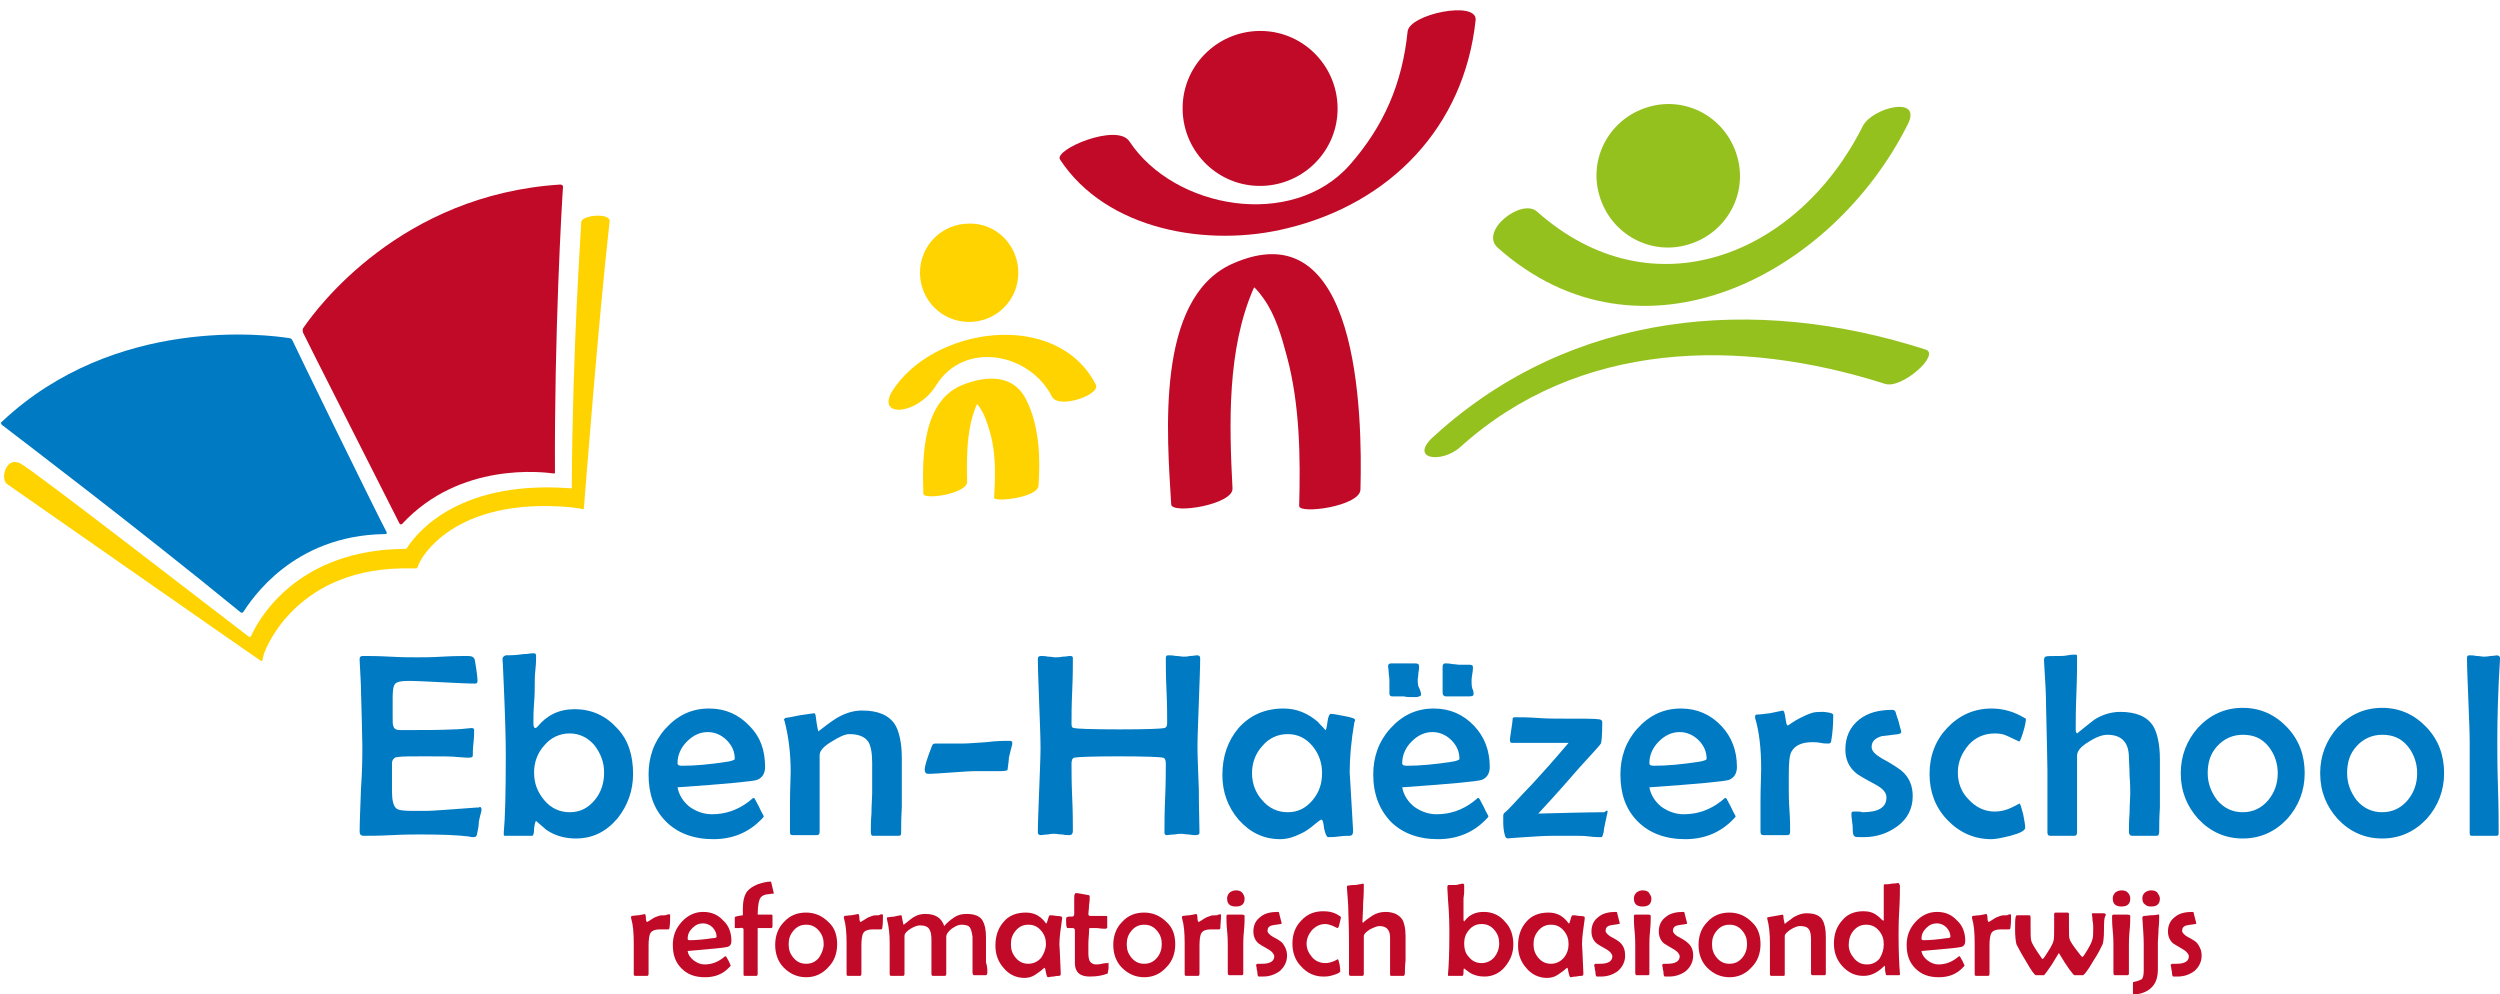 <?xml version="1.0" encoding="utf-8"?>
<!-- Generator: Adobe Illustrator 23.0.2, SVG Export Plug-In . SVG Version: 6.00 Build 0)  -->
<svg version="1.1" id="Layer_1" xmlns="http://www.w3.org/2000/svg" xmlns:xlink="http://www.w3.org/1999/xlink" x="0px" y="0px"
	 viewBox="0 0 371.2 147.6" style="enable-background:new 0 0 371.2 147.6;" xml:space="preserve">
<style type="text/css">
	.st0{clip-path:url(#SVGID_2_);fill:#FFD300;}
	.st1{clip-path:url(#SVGID_2_);fill:#C10A27;}
	.st2{clip-path:url(#SVGID_2_);fill:#007AC2;}
	.st3{clip-path:url(#SVGID_2_);fill:#95C11F;}
</style>
<g>
	<defs>
		<rect id="SVGID_1_" width="371.2" height="147.6"/>
	</defs>
	<clipPath id="SVGID_2_">
		<use xlink:href="#SVGID_1_"  style="overflow:visible;"/>
	</clipPath>
	<path class="st0" d="M86.3,33c0,1-1.3,18.4-1.4,39.4c0,0.2-0.1,0.1-0.2,0.1c-16.1-1.2-22.5,6.1-24.3,8.9c-0.1,0.1-0.2,0.1-0.3,0.1
		c-15.5,0.1-21.4,9.8-22.8,12.9c-0.1,0.2-0.3,0.2-0.4,0.1C28.9,88.4,4.8,69.7,3,68.8c-2.2-1.1-3,2.5-1.9,3.1
		c0,0,37.4,26.1,37.6,26.2c0.2,0.2,0.3-0.2,0.3-0.2s0.1-0.6,0.3-1.1c0.2-0.5,0,0,0,0c0.2-0.5,4.8-12.8,21.7-12.4c0,0,0.6,0,0.8,0
		c0.1,0,0.2-0.2,0.2-0.2l0.3-0.7c0.2-0.4,4.8-9.7,22.3-8.2c0.8,0.1,1.6,0.2,1.9,0.3c0.1,0,0.2,0,0.2-0.2c0.2-2.4,2.1-27.2,3.8-42.4
		C90.9,31.5,86.3,31.9,86.3,33"/>
	<path class="st1" d="M83.6,27.7c-0.2,2.7-1.3,22-1.2,42.5c0,0.1-0.1,0.1-0.2,0.1c-1.5-0.2-13.9-1.8-22.5,7.5
		c-0.1,0.1-0.3,0.1-0.4-0.1c-1.5-3-14.2-28-14.3-28.3c-0.1-0.3-0.1-0.6,0.1-0.8c2-2.9,14.4-19.7,38.1-21.2
		C83.3,27.4,83.6,27.5,83.6,27.7"/>
	<path class="st2" d="M0.3,63.1c2.6,2,20,15.2,35.4,27.8c0.1,0.1,0.3,0.1,0.4,0c1.2-1.8,7.3-11.4,21-11.6c0.2,0,0.4,0,0.3-0.3
		c-1.6-3-13.9-28.2-14-28.5c-0.1-0.2-0.3-0.3-0.5-0.3c-3.1-0.5-25.8-3.4-42.6,12.4C0.1,62.7,0.1,62.9,0.3,63.1"/>
	<path class="st2" d="M71.5,120.2c0,0.2-0.1,0.5-0.2,0.9c-0.1,0.5-0.2,0.8-0.2,0.9c0,0.5-0.1,1.1-0.3,2c-0.1,0.2-0.2,0.3-0.5,0.3
		c-0.1,0-0.4,0-0.7-0.1c-1.6-0.2-4-0.3-7.2-0.3c-0.9,0-2.3,0-4.2,0.1c-1.9,0.1-3.3,0.1-4.2,0.1c-0.4,0-0.6-0.2-0.6-0.6
		c0-1.4,0.1-3.6,0.2-6.4c0.2-2.8,0.2-5,0.2-6.4c0-1.4-0.1-4.1-0.2-8.1c0-1-0.1-2.5-0.2-4.5l0-0.3c0-0.3,0.2-0.4,0.5-0.4
		c0.9,0,2.2,0,4,0.1c1.8,0.1,3.1,0.1,4,0.1c0.8,0,2.1,0,3.8-0.1c1.7-0.1,3-0.1,3.8-0.1c0.6,0,0.9,0.2,1,0.6c0.3,1.7,0.4,2.7,0.4,3.1
		c0,0.3-0.1,0.4-0.4,0.4c-1.1,0-2.7-0.1-4.9-0.2c-2.2-0.1-3.8-0.2-4.9-0.2c-1,0-1.7,0.1-2,0.4c-0.3,0.3-0.4,1-0.4,2.1v2.8
		c0,0.8,0,1.2,0.1,1.4c0.1,0.4,0.4,0.6,1,0.6c0.2,0,0.4,0,0.6,0h0.6c2.5,0,4.7,0,6.7-0.1c0.8,0,1.7-0.1,2.7-0.2
		c0.3,0,0.4,0.1,0.4,0.3c0,0.4,0,1-0.1,1.9c-0.1,0.8-0.1,1.5-0.1,1.9c0,0.2-0.2,0.3-0.6,0.3c-0.2,0-0.7,0-1.7-0.1
		c-0.7-0.1-2.3-0.1-4.8-0.1c-2.1,0-3.4,0-4,0.1c-0.5,0-0.8,0.3-0.9,0.8c0-0.1,0,0.4,0,1.5v2.8c0,1.3,0.2,2.1,0.6,2.5
		c0.3,0.3,1.1,0.4,2.4,0.4l2.1,0c0.9,0,3.4-0.2,7.5-0.5l0.3,0C71.3,119.7,71.5,119.9,71.5,120.2"/>
	<path class="st2" d="M94,114.9c0,2.5-0.8,4.7-2.3,6.6c-1.7,2-3.7,3-6.2,3c-1.6,0-3.1-0.4-4.4-1.3c-0.5-0.4-1-0.9-1.5-1.3
		c-0.1,0-0.2,0.4-0.3,1.1c0,0.7-0.1,1.1-0.3,1.1h-4c-0.2,0-0.2-0.1-0.2-0.2c0,0,0-0.1,0-0.3c0.2-2,0.3-5.9,0.3-11.6
		c0-2.3-0.1-5.8-0.3-10.3c-0.1-2.9-0.2-4.2-0.2-3.8c0-0.3,0.2-0.5,0.5-0.6c0.5,0,1.1,0,2-0.1c0.2,0,0.5-0.1,1.1-0.1
		c0.5-0.1,0.8-0.1,1.1-0.1c0.2,0,0.3,0.1,0.3,0.4c0,0.4,0,1.1-0.1,2c-0.1,0.9-0.1,1.6-0.1,2c0,0.7,0,1.7-0.1,3
		c-0.1,1.3-0.1,2.3-0.1,3c0,0.5,0.1,0.7,0.3,0.7c0.1,0,0.2-0.1,0.3-0.2c1.4-1.7,3.2-2.6,5.5-2.6c2.6,0,4.7,1,6.4,2.9
		C93.3,109.9,94,112.2,94,114.9 M89.7,114.7c0-1.5-0.5-2.8-1.4-4c-1-1.2-2.3-1.8-3.7-1.8c-1.5,0-2.8,0.6-3.8,1.8
		c-1,1.1-1.5,2.5-1.5,4c0,1.6,0.5,2.9,1.5,4.1c1,1.2,2.3,1.8,3.8,1.8c1.5,0,2.7-0.6,3.7-1.8C89.3,117.6,89.7,116.2,89.7,114.7"/>
	<path class="st2" d="M113.6,113.9c0,0.9-0.4,1.6-1.2,1.9c-0.5,0.2-4.5,0.6-11.8,1.1c0.2,1.1,0.8,2.1,1.8,2.9c1,0.7,2.1,1.1,3.3,1.1
		c2,0,3.8-0.6,5.5-1.9c0.2-0.2,0.4-0.3,0.6-0.5c0.1,0,0.2,0,0.2,0c0,0,0.3,0.5,0.7,1.3c0.4,0.9,0.7,1.3,0.7,1.4
		c0,0.1-0.1,0.2-0.3,0.4c-1.9,2-4.3,3-7.2,3c-2.9,0-5.3-0.9-7-2.6c-1.8-1.8-2.6-4.1-2.6-7c0-2.6,0.8-4.9,2.5-6.8c1.8-2,3.9-3,6.5-3
		c2.4,0,4.4,0.9,6,2.6C112.9,109.4,113.6,111.4,113.6,113.9 M109.1,112.7c0-1.1-0.4-2-1.2-2.8c-0.8-0.8-1.8-1.2-2.8-1.2
		c-1.2,0-2.2,0.5-3.1,1.4c-0.9,0.9-1.4,2-1.4,3.2c0,0.3,0.2,0.4,0.7,0.4c1.9,0,4.1-0.2,6.7-0.6C108.7,113,109.1,112.8,109.1,112.7"
		/>
	<path class="st2" d="M133.8,123.7c0,0.3-0.1,0.4-0.4,0.4c-0.4,0-1,0-1.9,0c-0.8,0-1.5,0-1.9,0c-0.2,0-0.3-0.2-0.3-0.6
		c0-0.6,0-1.6,0.1-2.8c0-1.3,0.1-2.2,0.1-2.9c0-0.5,0-1.3,0-2.3c0-1,0-1.8,0-2.3c0-1.4-0.2-2.5-0.6-3.1c-0.5-0.7-1.4-1.1-2.8-1.1
		c-0.6,0-1.5,0.4-2.6,1.1c-1.2,0.7-1.8,1.4-1.8,2v11.4c0,0.3-0.1,0.5-0.4,0.5c-0.4,0-1,0-1.8,0c-0.8,0-1.4,0-1.8,0
		c-0.3,0-0.4-0.1-0.4-0.4c0-1,0-2.5,0-4.5c0-2,0.1-3.5,0.1-4.5c0-2.7-0.3-5.2-0.9-7.5c0-0.1-0.1-0.2-0.1-0.2c0-0.1,0.1-0.2,0.2-0.3
		c0.1,0,0.8-0.1,2.2-0.4c1.4-0.2,2.1-0.3,2.1-0.3c0.1,0,0.1,0.1,0.2,0.3c0.1,0.8,0.2,1.6,0.4,2.4c0.7-0.5,1.5-1.2,2.6-1.9
		c1.3-0.8,2.6-1.2,3.9-1.2c2.4,0,4,0.7,4.9,2.1c0.6,1,1,2.7,1,4.9c0,0.4,0,1,0,1.8c0,0.8,0,1.4,0,1.8c0,0.8,0,2.1,0,3.8
		C133.8,121.6,133.8,122.8,133.8,123.7"/>
	<path class="st2" d="M150.3,110.3l0,0.2c-0.1,0.4-0.3,1.1-0.5,2c0,0.4-0.1,1-0.2,1.8c0,0.1-0.4,0.2-1.1,0.2c-0.5,0-1.2,0-2.1,0
		c-1.1,0-1.7,0-1.6,0c-0.8,0-2,0.1-3.5,0.2c-1.5,0.1-2.7,0.2-3.5,0.2c-0.3,0-0.5-0.2-0.5-0.6c0-0.6,0.4-1.8,1.1-3.6
		c0.1-0.2,0.2-0.3,0.5-0.3c0.4,0,1.1,0,2,0c0.9,0,1.5,0,2,0c0.8,0,1.9-0.1,3.5-0.2c1.6-0.2,2.7-0.2,3.5-0.2
		C150.2,110,150.3,110.1,150.3,110.3"/>
	<path class="st2" d="M178.1,123.6c0,0.3-0.2,0.4-0.6,0.4c-0.2,0-0.5,0-1-0.1c-0.5,0-0.8-0.1-1-0.1c-0.2,0-0.6,0-1.1,0.1
		c-0.5,0-0.9,0.1-1.1,0.1c-0.3,0-0.4-0.1-0.4-0.4c0-1.1,0-2.9,0.1-5.1c0.1-2.3,0.1-4,0.1-5.1c0-0.5-0.1-0.8-0.4-0.9
		c-0.4-0.1-2.6-0.2-6.6-0.2c-4,0-6.2,0.1-6.6,0.2c-0.3,0.1-0.4,0.4-0.4,0.9c0,1.1,0,2.8,0.1,5c0.1,2.2,0.1,3.9,0.1,5
		c0,0.4-0.2,0.6-0.5,0.6c-0.2,0-0.6,0-1.1-0.1c-0.5,0-0.8-0.1-1.1-0.1c-0.2,0-0.6,0-1,0.1c-0.5,0-0.8,0.1-1,0.1
		c-0.3,0-0.5-0.1-0.5-0.4c0-1.4,0.1-3.5,0.2-6.3c0.1-2.8,0.2-4.9,0.2-6.3c0-1.5-0.1-3.7-0.2-6.6s-0.2-5.2-0.2-6.6
		c0-0.3,0.2-0.4,0.5-0.4c0.2,0,0.6,0,1,0.1c0.5,0,0.8,0.1,1.1,0.1c0.2,0,0.6,0,1.1-0.1c0.5,0,0.8-0.1,1.1-0.1c0.3,0,0.4,0.1,0.4,0.3
		c0,1.1,0,2.7-0.1,4.9c-0.1,2.2-0.1,3.8-0.1,4.9c0,0.4,0.1,0.6,0.4,0.6c0.3,0.1,2.5,0.2,6.7,0.2c4.1,0,6.3-0.1,6.7-0.2
		c0.3-0.1,0.4-0.3,0.4-0.8c0-1.1,0-2.7-0.1-4.8c-0.1-2.1-0.1-3.7-0.1-4.8c0-0.3,0.1-0.4,0.4-0.4c0.2,0,0.6,0,1.1,0.1
		c0.5,0,0.8,0.1,1.1,0.1c0.2,0,0.6,0,1-0.1c0.5,0,0.8-0.1,1-0.1c0.3,0,0.5,0.1,0.5,0.4c0,1.5-0.1,3.7-0.2,6.6
		c-0.1,2.9-0.2,5.2-0.2,6.6c0,1.4,0.1,3.5,0.2,6.3C178,120.1,178.1,122.2,178.1,123.6"/>
	<path class="st2" d="M201.2,106.9c0,0.1,0,0.2-0.1,0.3c-0.5,2.9-0.7,5.4-0.7,7.5c0,0.1,0.2,3,0.5,8.5l0,0.3c0,0.4-0.2,0.6-0.5,0.6
		c-0.3,0-0.9,0-1.6,0.1c-0.7,0.1-1.2,0.1-1.6,0.1c-0.2,0-0.4-0.4-0.6-1.3c-0.1-0.9-0.2-1.3-0.4-1.3c-0.1,0-0.4,0.2-1,0.7
		c-0.7,0.6-1.4,1.1-2.1,1.4c-1,0.5-2,0.8-3,0.8c-2.5,0-4.5-1-6.2-2.9c-1.6-1.9-2.4-4.1-2.4-6.6c0-2.8,0.8-5.1,2.4-7
		c1.7-1.9,3.9-2.9,6.7-2.9c1.9,0,3.6,0.7,5.1,2c0.2,0.3,0.6,0.6,1,1.1c0,0,0.1,0.1,0.1,0.1c0.1,0,0.2-0.4,0.3-1.2
		c0.1-0.8,0.3-1.2,0.5-1.2c0.3,0,1,0.1,1.9,0.3C200.7,106.5,201.2,106.7,201.2,106.9 M196.3,114.8c0-1.6-0.5-2.9-1.4-4
		c-1-1.2-2.2-1.8-3.7-1.8c-1.5,0-2.8,0.6-3.8,1.8c-1,1.1-1.5,2.5-1.5,4c0,1.5,0.5,2.9,1.5,4c1,1.2,2.3,1.8,3.8,1.8
		c1.5,0,2.7-0.6,3.7-1.8C195.9,117.6,196.3,116.3,196.3,114.8"/>
	<path class="st2" d="M221.2,113.9c0,0.9-0.4,1.6-1.2,1.9c-0.5,0.2-4.5,0.6-11.8,1.1c0.2,1.1,0.8,2.1,1.8,2.9c1,0.7,2.1,1.1,3.3,1.1
		c2,0,3.8-0.6,5.5-1.9c0.2-0.2,0.4-0.3,0.6-0.5c0.1,0,0.2,0,0.2,0c0,0,0.3,0.5,0.7,1.3c0.4,0.9,0.7,1.3,0.7,1.4
		c0,0.1-0.1,0.2-0.3,0.4c-1.9,2-4.3,3-7.2,3c-2.9,0-5.3-0.9-7-2.6c-1.7-1.8-2.6-4.1-2.6-7c0-2.6,0.8-4.9,2.5-6.8c1.8-2,3.9-3,6.5-3
		c2.4,0,4.4,0.9,6,2.6C220.4,109.4,221.2,111.4,221.2,113.9 M211,103.2c0,0.1-0.2,0.2-0.6,0.3c-0.3,0-0.6,0-1.1,0
		c-0.6,0-0.8-0.1-0.8-0.1c-0.2,0-0.5,0-0.9,0c-0.4,0-0.7,0-0.9,0c-0.2,0-0.4-0.1-0.4-0.4c0-0.2,0-0.5,0-0.9c0-0.4,0-0.7,0-0.9
		c0-0.3,0-0.6-0.1-1.2c0-0.5-0.1-0.9-0.1-1.1c0-0.3,0.2-0.4,0.5-0.4c0.4,0,1,0,1.7,0c0.8,0,1.4,0,1.8,0c0.4,0,0.6,0.1,0.6,0.4
		c0,0.2,0,0.6-0.1,1c0,0.5-0.1,0.8-0.1,1s0,0.6,0.1,1C211,102.7,211,103,211,103.2 M216.7,112.7c0-1.1-0.4-2-1.2-2.8
		c-0.8-0.8-1.8-1.2-2.8-1.2c-1.2,0-2.2,0.5-3.1,1.4c-0.9,0.9-1.4,2-1.4,3.2c0,0.3,0.2,0.4,0.7,0.4c1.9,0,4.1-0.2,6.7-0.6
		C216.3,113,216.7,112.8,216.7,112.7 M218.8,103.1c0,0.2-0.2,0.3-0.7,0.3c-0.4,0-0.9,0-1.7,0c-0.7,0-1.3,0-1.7,0
		c-0.3,0-0.5-0.2-0.5-0.5l0-3.9c0-0.3,0.1-0.5,0.4-0.5c0.2,0,0.6,0,1,0.1c0.4,0,0.8,0.1,1,0.1c0.2,0,0.5,0,0.8,0c0.4,0,0.6,0,0.8,0
		c0.3,0,0.5,0.1,0.5,0.3c0,0.2,0,0.6-0.1,1.1c-0.1,0.5-0.1,0.8-0.1,1.1c0,0.2,0,0.6,0.1,1C218.8,102.6,218.8,102.9,218.8,103.1"/>
	<path class="st2" d="M238.7,120.5c0,0.1-0.1,0.5-0.3,1.4c-0.2,0.9-0.3,1.5-0.3,1.7c-0.1,0.4-0.2,0.7-0.3,0.7c-0.4,0-1,0-1.8-0.1
		c-0.8-0.1-1.4-0.1-1.8-0.1c-0.9,0-2.1,0-3.7,0c-1.2,0-2.6,0.1-4.1,0.2c-1.9,0.1-2.7,0.2-2.4,0.2c-0.3,0-0.4-0.1-0.5-0.3
		c-0.2-0.6-0.3-1.3-0.3-2.1c0-0.1,0-0.3,0-0.5c0-0.2,0-0.4,0-0.5c0-0.2,0.1-0.4,0.4-0.6c0.3-0.2,1.6-1.7,4.1-4.3
		c1.2-1.3,3-3.3,5.2-5.9h-8.4c-0.2,0-0.3-0.1-0.3-0.4c0-0.4,0.1-0.9,0.2-1.6s0.2-1.3,0.2-1.6c0-0.2,0.2-0.2,0.5-0.2
		c0.7,0,1.8,0,3.2,0.1c1.4,0.1,2.5,0.1,3.2,0.1c3.5,0,5.4,0,5.9,0.1c0.3,0,0.5,0.2,0.5,0.4c0,1.9-0.1,3-0.2,3.2
		c-0.1,0.2-1.2,1.4-3.3,3.7c-1.3,1.5-3.3,3.8-6,6.7c4.2-0.1,7.5-0.2,9.8-0.2C238.6,120.3,238.7,120.3,238.7,120.5"/>
	<path class="st2" d="M257.9,113.9c0,0.9-0.4,1.6-1.2,1.9c-0.5,0.2-4.5,0.6-11.8,1.1c0.2,1.1,0.8,2.1,1.8,2.9c1,0.7,2.1,1.1,3.3,1.1
		c2,0,3.8-0.6,5.5-1.9c0.2-0.2,0.4-0.3,0.6-0.5c0.1,0,0.2,0,0.2,0c0,0,0.3,0.5,0.7,1.3c0.4,0.9,0.7,1.3,0.7,1.4
		c0,0.1-0.1,0.2-0.3,0.4c-1.9,2-4.3,3-7.2,3c-2.9,0-5.3-0.9-7-2.6c-1.8-1.8-2.6-4.1-2.6-7c0-2.6,0.8-4.9,2.5-6.8c1.8-2,3.9-3,6.5-3
		c2.4,0,4.4,0.9,6,2.6C257.1,109.4,257.9,111.4,257.9,113.9 M253.4,112.7c0-1.1-0.4-2-1.2-2.8c-0.8-0.8-1.8-1.2-2.8-1.2
		c-1.2,0-2.2,0.5-3.1,1.4c-0.9,0.9-1.4,2-1.4,3.2c0,0.3,0.2,0.4,0.7,0.4c1.9,0,4.1-0.2,6.7-0.6C253,113,253.4,112.8,253.4,112.7"/>
	<path class="st2" d="M272.2,106.2c0,1.4-0.1,2.7-0.3,3.8c0,0.3-0.2,0.4-0.4,0.4c-0.3,0-0.7,0-1.2-0.1c-0.5-0.1-0.9-0.1-1.2-0.1
		c-1.6,0-2.6,0.5-3.1,1.4c-0.3,0.5-0.4,1.7-0.4,3.4v2.1c0,0.7,0,1.8,0.1,3.2c0.1,1.4,0.1,2.5,0.1,3.2c0,0.3-0.1,0.5-0.4,0.5
		c-0.4,0-1,0-1.8,0c-0.8,0-1.4,0-1.8,0c-0.3,0-0.4-0.2-0.4-0.5c0-1,0-2.6,0-4.6c0-2.1,0.1-3.6,0.1-4.7c0-3.1-0.3-5.6-0.9-7.6
		c0-0.1,0-0.2,0-0.2c0-0.2,0.1-0.3,0.2-0.3c0.5,0,1.1-0.1,2-0.2c1.4-0.3,2-0.4,1.9-0.4c0.2,0,0.3,0.4,0.4,1.1
		c0.1,0.7,0.2,1.1,0.3,1.1c0,0,0.1,0,0.1,0c0.5-0.3,1-0.7,1.6-1c0.6-0.3,1.2-0.6,1.8-0.8c0.5-0.2,1.1-0.2,1.9-0.2
		C271.7,105.8,272.2,105.9,272.2,106.2"/>
	<path class="st2" d="M284,118.2c0,1.9-0.8,3.4-2.3,4.5c-1.4,1-3,1.6-5,1.6c-0.8,0-1.2,0-1.3-0.1c-0.2-0.1-0.3-0.4-0.3-0.9
		c0-0.3,0-0.7-0.1-1.3c-0.1-0.6-0.1-1-0.1-1.2c0-0.2,0.1-0.3,0.3-0.3c0.2,0,0.4,0,0.7,0c0.4,0,0.6,0.1,0.6,0.1
		c2.4,0,3.6-0.7,3.6-2.2c0-0.7-0.5-1.3-1.6-1.9c-1.7-0.9-2.7-1.5-2.9-1.7c-1.1-0.9-1.6-2.1-1.6-3.5c0-1.9,0.7-3.4,2.1-4.5
		c1.3-1,2.9-1.4,4.9-1.4c0.2,0,0.3,0.1,0.4,0.2c0.1,0.2,0.2,0.7,0.5,1.5c0.2,0.9,0.4,1.4,0.4,1.6c0,0.1-0.1,0.2-0.4,0.3
		c-0.8,0.1-1.6,0.2-2.5,0.3c-1,0.3-1.5,0.8-1.5,1.6c0,0.6,0.5,1.1,1.5,1.7c1.5,0.8,2.5,1.5,2.9,1.8C283.5,115.4,284,116.7,284,118.2
		"/>
	<path class="st2" d="M300.8,106.8c0,0.3-0.1,0.9-0.4,1.9c-0.3,1-0.5,1.4-0.6,1.4c-0.6-0.3-1.1-0.5-1.7-0.8
		c-0.6-0.3-1.2-0.4-1.9-0.4c-1.6,0-2.9,0.6-3.9,1.7c-1,1.2-1.6,2.5-1.6,4.1c0,1.5,0.5,2.9,1.6,4c1.1,1.2,2.4,1.8,3.9,1.8
		c0.8,0,1.7-0.2,2.5-0.6c0.8-0.4,1.2-0.6,1.1-0.6c0.2,0,0.3,0.5,0.6,1.6c0.2,1,0.3,1.6,0.3,2c0,0.4-0.7,0.8-2.2,1.2
		c-1.2,0.3-2.2,0.5-2.8,0.5c-2.6,0-4.8-1-6.6-2.9c-1.8-1.9-2.6-4.2-2.6-6.8c0-2.7,0.9-5,2.6-6.8c1.8-1.9,4-2.9,6.6-2.9
		c1.8,0,3.4,0.5,4.9,1.4C300.7,106.6,300.8,106.7,300.8,106.8"/>
	<path class="st2" d="M320.6,123.4c0,0.5-0.1,0.7-0.4,0.7c-0.4,0-1,0-1.8,0c-0.8,0-1.4,0-1.8,0c-0.3,0-0.5-0.2-0.5-0.6
		c0-0.6,0-1.5,0.1-2.8c0-1.2,0.1-2.2,0.1-2.8c0-0.6,0-1.5-0.1-2.7c0-1.2-0.1-2.1-0.1-2.7c0-2.3-1.1-3.4-3.2-3.4
		c-0.7,0-1.6,0.3-2.7,1c-1.2,0.7-1.8,1.4-1.8,2.1v11.3c0,0.4-0.1,0.6-0.4,0.6c-0.4,0-1,0-1.8,0c-0.8,0-1.4,0-1.8,0
		c-0.3,0-0.4-0.2-0.4-0.5v-9.2c0-1.5-0.1-4.7-0.2-9.5c0-1.5-0.1-3.7-0.3-6.7c0-0.2,0-0.3,0-0.3c0-0.2,0.1-0.3,0.2-0.4
		c0.2-0.1,0.9-0.1,2.1-0.1c0.3,0,0.7,0,1.2-0.1c0.5-0.1,0.9-0.1,1.2-0.1c0.2,0,0.2,0.1,0.2,0.4c0,1.2,0,3-0.1,5.4
		c-0.1,2.4-0.1,4.2-0.1,5.4c0,0.3,0.1,0.4,0.2,0.5c0.6-0.5,1.5-1.2,2.5-2c1.2-0.8,2.6-1.2,3.9-1.2c2.4,0,4,0.7,4.9,2.1
		c0.6,1,1,2.7,1,4.9c0,0.4,0,1,0,1.8c0,0.8,0,1.4,0,1.8c0,0.8,0,2,0,3.6C320.6,121.4,320.6,122.6,320.6,123.4"/>
	<path class="st2" d="M342.2,114.8c0,2.6-0.9,4.9-2.6,6.8c-1.8,1.9-4,2.9-6.6,2.9c-2.6,0-4.8-1-6.6-2.9c-1.7-1.9-2.6-4.1-2.6-6.8
		c0-2.6,0.9-4.9,2.6-6.8c1.8-1.9,4-2.9,6.6-2.9c2.6,0,4.8,1,6.6,2.9C341.4,109.9,342.2,112.2,342.2,114.8 M338.2,114.8
		c0-1.5-0.5-2.9-1.4-4c-1-1.2-2.2-1.7-3.8-1.7c-1.5,0-2.8,0.6-3.8,1.7c-1,1.1-1.4,2.4-1.4,4c0,1.5,0.5,2.8,1.4,4
		c1,1.2,2.3,1.8,3.8,1.8c1.5,0,2.8-0.6,3.8-1.8C337.7,117.7,338.2,116.4,338.2,114.8"/>
	<path class="st2" d="M362.9,114.8c0,2.6-0.9,4.9-2.6,6.8c-1.8,1.9-4,2.9-6.6,2.9c-2.6,0-4.8-1-6.6-2.9c-1.7-1.9-2.6-4.1-2.6-6.8
		c0-2.6,0.9-4.9,2.6-6.8c1.8-1.9,4-2.9,6.6-2.9c2.6,0,4.8,1,6.6,2.9C362.1,109.9,362.9,112.2,362.9,114.8 M358.9,114.8
		c0-1.5-0.5-2.9-1.4-4c-1-1.2-2.2-1.7-3.8-1.7c-1.5,0-2.8,0.6-3.8,1.7c-1,1.1-1.4,2.4-1.4,4c0,1.5,0.5,2.8,1.4,4
		c1,1.2,2.3,1.8,3.8,1.8c1.5,0,2.8-0.6,3.8-1.8C358.4,117.7,358.9,116.4,358.9,114.8"/>
	<path class="st2" d="M371.2,97.7l0,0.2c-0.3,4.7-0.4,8.8-0.4,12.2c0,1.5,0,3.8,0.1,6.8c0.1,3,0.1,5.3,0.1,6.8
		c0,0.3-0.1,0.4-0.3,0.4H367c-0.2,0-0.3-0.1-0.3-0.4c0-1.5,0-3.8,0-6.8c0-3,0-5.3,0-6.8c0-1.4-0.1-3.4-0.2-6.2
		c-0.1-2.7-0.2-4.8-0.2-6.2c0-0.3,0.1-0.4,0.4-0.4c0.2,0,0.6,0,1,0.1c0.5,0,0.8,0.1,1,0.1c0.2,0,0.6,0,1.1-0.1c0.5,0,0.8-0.1,1-0.1
		C371.1,97.4,371.2,97.5,371.2,97.7"/>
	<path class="st1" d="M99.5,135.9c0,0.7,0,1.3-0.1,1.9c0,0.1-0.1,0.2-0.2,0.2c-0.1,0-0.3,0-0.6,0c-0.3,0-0.5,0-0.6,0
		c-0.8,0-1.3,0.2-1.5,0.7c-0.1,0.3-0.2,0.8-0.2,1.7v1c0,0.4,0,0.9,0,1.6c0,0.7,0,1.3,0,1.6c0,0.2-0.1,0.3-0.2,0.3
		c-0.2,0-0.5,0-0.9,0c-0.4,0-0.7,0-0.9,0c-0.1,0-0.2-0.1-0.2-0.2c0-0.5,0-1.3,0-2.3c0-1,0-1.8,0-2.3c0-1.6-0.1-2.8-0.4-3.8
		c0-0.1,0-0.1,0-0.1c0-0.1,0-0.1,0.1-0.2c0.2,0,0.6-0.1,1-0.1c0.7-0.1,1-0.2,0.9-0.2c0.1,0,0.2,0.2,0.2,0.6c0,0.4,0.1,0.6,0.2,0.6
		c0,0,0,0,0,0c0.3-0.2,0.5-0.3,0.8-0.5c0.3-0.2,0.6-0.3,0.9-0.4c0.2-0.1,0.6-0.1,1-0.1C99.3,135.7,99.5,135.7,99.5,135.9"/>
	<path class="st1" d="M108.6,139.7c0,0.5-0.2,0.8-0.6,0.9c-0.3,0.1-2.2,0.3-5.9,0.6c0.1,0.6,0.4,1,0.9,1.4c0.5,0.4,1.1,0.6,1.6,0.6
		c1,0,1.9-0.3,2.8-1c0.1-0.1,0.2-0.2,0.3-0.2c0.1,0,0.1,0,0.1,0c0,0,0.1,0.2,0.4,0.7c0.2,0.4,0.3,0.7,0.3,0.7c0,0-0.1,0.1-0.2,0.2
		c-0.9,1-2.1,1.5-3.6,1.5c-1.5,0-2.6-0.4-3.5-1.3c-0.9-0.9-1.3-2-1.3-3.5c0-1.3,0.4-2.4,1.3-3.4c0.9-1,2-1.5,3.2-1.5
		c1.2,0,2.2,0.4,3,1.3C108.2,137.4,108.6,138.5,108.6,139.7 M106.4,139.1c0-0.5-0.2-1-0.6-1.4c-0.4-0.4-0.9-0.6-1.4-0.6
		c-0.6,0-1.1,0.2-1.6,0.7c-0.5,0.5-0.7,1-0.7,1.6c0,0.1,0.1,0.2,0.3,0.2c0.9,0,2.1-0.1,3.4-0.3C106.2,139.3,106.4,139.2,106.4,139.1
		"/>
	<path class="st1" d="M114.9,132.6c0,0.1-0.1,0.1-0.2,0.1c-0.3,0-0.6,0.1-0.9,0.1c-0.4,0.1-0.6,0.2-0.8,0.4
		c-0.3,0.3-0.5,1.2-0.5,2.6c0.2,0,0.5,0,1,0c0.4,0,0.8,0,1,0c0.2,0,0.2,0.1,0.2,0.2c0,0.2,0,0.4,0,0.8c0,0.4,0,0.6,0,0.8
		c0,0.1-0.1,0.2-0.2,0.2c-0.2,0-0.6,0-1,0c-0.4,0-0.8,0-1,0v2.8c0,0.4,0,1.1,0,2c0,0.9,0,1.6,0,2c0,0.2-0.1,0.3-0.2,0.3h-1.7
		c-0.2,0-0.2-0.1-0.2-0.3V138c0-0.2-0.2-0.3-0.6-0.2c-0.4,0-0.6,0-0.7,0c0,0,0-0.1,0-0.4c0-0.1,0-0.3,0-0.6c0-0.3,0-0.5,0-0.6
		c0-0.1,0.4-0.2,1.2-0.3c0-0.4,0-0.7,0-1c0-1.1,0.2-1.9,0.6-2.5c0.4-0.5,0.9-0.8,1.6-1.1c0.6-0.2,1.3-0.4,1.9-0.4
		c0.1,0,0.1,0,0.1,0.1c0,0,0.1,0.3,0.2,0.8C114.8,132.3,114.9,132.6,114.9,132.6"/>
	<path class="st1" d="M124.3,140.2c0,1.3-0.4,2.5-1.3,3.4c-0.9,1-2,1.5-3.3,1.5c-1.3,0-2.4-0.5-3.3-1.4c-0.9-0.9-1.3-2.1-1.3-3.4
		c0-1.3,0.4-2.5,1.3-3.4c0.9-1,2-1.4,3.3-1.4c1.3,0,2.4,0.5,3.3,1.4C123.9,137.7,124.3,138.8,124.3,140.2 M122.3,140.2
		c0-0.8-0.2-1.4-0.7-2c-0.5-0.6-1.1-0.9-1.9-0.9c-0.8,0-1.4,0.3-1.9,0.9c-0.5,0.6-0.7,1.2-0.7,2c0,0.8,0.2,1.4,0.7,2
		c0.5,0.6,1.1,0.9,1.9,0.9c0.8,0,1.4-0.3,1.9-0.9C122,141.6,122.3,140.9,122.3,140.2"/>
	<path class="st1" d="M131.1,135.9c0,0.7,0,1.3-0.1,1.9c0,0.1-0.1,0.2-0.2,0.2c-0.1,0-0.3,0-0.6,0c-0.3,0-0.5,0-0.6,0
		c-0.8,0-1.3,0.2-1.5,0.7c-0.1,0.3-0.2,0.8-0.2,1.7v1c0,0.4,0,0.9,0,1.6c0,0.7,0,1.3,0,1.6c0,0.2-0.1,0.3-0.2,0.3
		c-0.2,0-0.5,0-0.9,0c-0.4,0-0.7,0-0.9,0c-0.1,0-0.2-0.1-0.2-0.2c0-0.5,0-1.3,0-2.3c0-1,0-1.8,0-2.3c0-1.6-0.1-2.8-0.4-3.8
		c0-0.1,0-0.1,0-0.1c0-0.1,0-0.1,0.1-0.2c0.2,0,0.6-0.1,1-0.1c0.7-0.1,1-0.2,1-0.2c0.1,0,0.2,0.2,0.2,0.6c0,0.4,0.1,0.6,0.2,0.6
		c0,0,0,0,0,0c0.3-0.2,0.5-0.3,0.8-0.5c0.3-0.2,0.6-0.3,0.9-0.4c0.2-0.1,0.6-0.1,1-0.1C130.8,135.7,131.1,135.7,131.1,135.9"/>
	<path class="st1" d="M146.6,144.4c0,0.2-0.1,0.4-0.2,0.4c-0.1,0-0.2,0-0.4,0c-0.2,0-0.3,0-0.4,0c-0.1,0-0.3,0-0.5,0
		c-0.2,0-0.4,0-0.5,0c-0.1,0-0.2-0.2-0.2-0.4c0-0.3,0-0.7,0-1.3c0-0.6,0-1,0-1.3c0-1.6,0-2.5,0-2.7c-0.1-0.7-0.2-1.1-0.4-1.4
		c-0.2-0.3-0.7-0.4-1.3-0.4c-0.4,0-0.8,0.2-1.4,0.6c-0.5,0.4-0.8,0.8-0.8,1.2c0,0.5,0,1.4,0,2.7c0,0.3,0,0.8,0,1.4
		c0,0.6,0,1.1,0,1.4c0,0.2-0.1,0.3-0.2,0.3c-0.1,0-0.3,0-0.5,0c-0.2,0-0.4,0-0.5,0c-0.1,0-0.3,0-0.4,0c-0.2,0-0.3,0-0.4,0
		c-0.1,0-0.2-0.1-0.2-0.3c0-0.3,0-0.8,0-1.4c0-0.6,0-1.1,0-1.4v-2.3c0-0.7-0.1-1.2-0.3-1.5c-0.2-0.4-0.7-0.6-1.4-0.6
		c-0.4,0-0.9,0.2-1.4,0.5c-0.6,0.4-0.9,0.7-0.9,1.1v2.8c0,0.3,0,0.8,0,1.4c0,0.6,0,1.1,0,1.4c0,0.2-0.1,0.3-0.2,0.3h-1.8
		c-0.1,0-0.2-0.1-0.2-0.3c0-0.5,0-1.3,0-2.3c0-1,0-1.8,0-2.3c0-1.2-0.1-2.3-0.4-3.5c0-0.1,0-0.1,0-0.2c0-0.1,0-0.1,0.1-0.1
		c0.2,0,0.6-0.1,1-0.1c0.2-0.1,0.5-0.1,0.9-0.2l0.1,0c0.1,0,0.1,0.2,0.2,0.7c0.1,0.4,0.1,0.7,0.2,0.7l0.5-0.4
		c0.4-0.3,0.7-0.6,1.1-0.8c0.5-0.3,1.1-0.4,1.6-0.4c1.5,0,2.4,0.6,2.8,1.8c0.4-0.5,0.9-0.9,1.5-1.3c0.6-0.4,1.2-0.5,1.8-0.5
		c1.2,0,2,0.3,2.4,1c0.3,0.5,0.5,1.3,0.5,2.4c0,0.2,0,0.5,0,1c0,0.4,0,0.8,0,1c0,0.4,0,1,0,1.8C146.6,143.5,146.6,144,146.6,144.4"
		/>
	<path class="st1" d="M157.7,136.2c0,0,0,0.1,0,0.2c-0.2,1.5-0.4,2.7-0.4,3.8c0,0.1,0.1,1.5,0.2,4.3l0,0.1c0,0.2-0.1,0.3-0.3,0.3
		c-0.2,0-0.4,0-0.8,0.1c-0.4,0-0.6,0.1-0.8,0.1c-0.1,0-0.2-0.2-0.3-0.7c-0.1-0.4-0.1-0.7-0.2-0.7c0,0-0.2,0.1-0.5,0.4
		c-0.4,0.3-0.7,0.5-1,0.7c-0.5,0.3-1,0.4-1.5,0.4c-1.2,0-2.3-0.5-3.1-1.5c-0.8-0.9-1.2-2-1.2-3.3c0-1.4,0.4-2.6,1.2-3.5
		c0.8-1,2-1.4,3.3-1.4c1,0,1.8,0.3,2.5,1c0.1,0.1,0.3,0.3,0.5,0.6c0,0,0,0,0.1,0c0,0,0.1-0.2,0.2-0.6c0.1-0.4,0.2-0.6,0.3-0.6
		c0.2,0,0.5,0,1,0.1C157.4,136,157.7,136.1,157.7,136.2 M155.3,140.2c0-0.8-0.2-1.4-0.7-2c-0.5-0.6-1.1-0.9-1.9-0.9
		s-1.4,0.3-1.9,0.9c-0.5,0.6-0.7,1.2-0.7,2c0,0.8,0.2,1.4,0.7,2c0.5,0.6,1.1,0.9,1.9,0.9c0.7,0,1.4-0.3,1.9-0.9
		C155,141.6,155.3,140.9,155.3,140.2"/>
	<path class="st1" d="M164.6,143.1c0,0.1,0,0.3,0,0.6c0,0.3-0.1,0.5-0.1,0.6c0,0.1,0,0.2,0,0.2c0,0-0.1,0.1-0.2,0.1
		c-0.5,0.2-1.3,0.4-2.5,0.4c-1.5,0-2.2-0.7-2.2-2c0-0.5,0-1.3,0-2.4c0-1.1,0-1.9,0-2.4c0-0.3-0.1-0.4-0.4-0.4c-0.2,0-0.5,0-0.7,0
		c-0.1,0-0.2-0.3-0.2-0.8c0-0.2,0-0.4,0-0.6c0-0.2,0.1-0.2,0.3-0.3c0.2,0,0.3,0,0.5,0c0.3,0,0.4-0.1,0.4-0.4c0-0.3,0-0.6,0-1.2
		c0-0.5,0-0.9,0-1.2c0-0.5,0.1-0.7,0.3-0.7c0.1,0,0.7,0.1,1.8,0.3c0.1,0,0.2,0.1,0.2,0.2c0,0.3,0,0.7-0.1,1.3c0,0.6-0.1,1-0.1,1.3
		c0,0.2,0.1,0.3,0.3,0.3h2.3c0.1,0,0.2,0,0.2,0.1c0,0.1,0,0.2,0,0.4c0,0.2,0,0.3,0,0.4c0,0.1,0,0.2,0,0.4c0,0.2,0,0.3,0,0.4
		c0,0.1-0.1,0.2-0.3,0.2c-0.3,0-0.6,0-1.2-0.1c-0.5,0-0.9,0-1.1,0c-0.1,0-0.1,0.2-0.1,0.5c0,0.5-0.1,1.1-0.1,1.9v1.4
		c0,0.5,0.1,0.9,0.2,1.1c0.2,0.3,0.5,0.5,0.9,0.5c0.2,0,0.5,0,0.9-0.1c0.4-0.1,0.7-0.1,0.9-0.1C164.5,142.9,164.6,142.9,164.6,143.1
		"/>
	<path class="st1" d="M174.5,140.2c0,1.3-0.4,2.5-1.3,3.4c-0.9,1-2,1.5-3.3,1.5c-1.3,0-2.4-0.5-3.3-1.4c-0.9-0.9-1.3-2.1-1.3-3.4
		c0-1.3,0.4-2.5,1.3-3.4c0.9-1,2-1.4,3.3-1.4c1.3,0,2.4,0.5,3.3,1.4C174.1,137.7,174.5,138.8,174.5,140.2 M172.5,140.2
		c0-0.8-0.2-1.4-0.7-2c-0.5-0.6-1.1-0.9-1.9-0.9c-0.8,0-1.4,0.3-1.9,0.9c-0.5,0.6-0.7,1.2-0.7,2c0,0.8,0.2,1.4,0.7,2
		c0.5,0.6,1.1,0.9,1.9,0.9c0.8,0,1.4-0.3,1.9-0.9C172.3,141.6,172.5,140.9,172.5,140.2"/>
	<path class="st1" d="M181.3,135.9c0,0.7-0.1,1.3-0.1,1.9c0,0.1-0.1,0.2-0.2,0.2c-0.1,0-0.3,0-0.6,0c-0.3,0-0.5,0-0.6,0
		c-0.8,0-1.3,0.2-1.5,0.7c-0.1,0.3-0.2,0.8-0.2,1.7v1c0,0.4,0,0.9,0,1.6c0,0.7,0,1.3,0,1.6c0,0.2-0.1,0.3-0.2,0.3
		c-0.2,0-0.5,0-0.9,0c-0.4,0-0.7,0-0.9,0c-0.1,0-0.2-0.1-0.2-0.2c0-0.5,0-1.3,0-2.3c0-1,0-1.8,0-2.3c0-1.6-0.1-2.8-0.4-3.8
		c0-0.1,0-0.1,0-0.1c0-0.1,0-0.1,0.1-0.2c0.2,0,0.6-0.1,1-0.1c0.7-0.1,1-0.2,1-0.2c0.1,0,0.2,0.2,0.2,0.6c0,0.4,0.1,0.6,0.2,0.6
		c0,0,0,0,0,0c0.3-0.2,0.5-0.3,0.8-0.5c0.3-0.2,0.6-0.3,0.9-0.4c0.2-0.1,0.6-0.1,1-0.1C181.1,135.7,181.3,135.7,181.3,135.9"/>
	<path class="st1" d="M184.8,133.4c0,0.8-0.4,1.2-1.3,1.2c-0.9,0-1.3-0.4-1.3-1.2c0-0.3,0.1-0.6,0.4-0.9c0.3-0.2,0.6-0.3,0.9-0.3
		c0.4,0,0.7,0.1,0.9,0.3S184.8,133.1,184.8,133.4 M184.8,136c0,0.5,0,1.2-0.1,2.2c-0.1,1-0.1,1.7-0.1,2.2c0,0.5,0,1.2,0,2.1
		c0,0.9,0,1.6,0,2.1c0,0.1-0.1,0.2-0.2,0.2h-1.9c-0.1,0-0.2-0.1-0.2-0.4c0-0.4,0-1.1,0-2c0-0.9,0-1.5,0-2c0-0.5,0-1.2-0.1-2.2
		s-0.1-1.7-0.1-2.2c0-0.1,0.1-0.2,0.2-0.2c0.1,0,0.3,0,0.5,0c0.2,0,0.4,0,0.5,0c0.1,0,0.3,0,0.5,0c0.2,0,0.4,0,0.5,0
		C184.7,135.8,184.8,135.9,184.8,136"/>
	<path class="st1" d="M191.1,141.9c0,0.9-0.4,1.7-1.1,2.3c-0.7,0.5-1.5,0.8-2.5,0.8c-0.4,0-0.6,0-0.6,0c-0.1,0-0.2-0.2-0.2-0.5
		c0-0.1,0-0.3-0.1-0.6c0-0.3-0.1-0.5-0.1-0.6c0-0.1,0.1-0.1,0.2-0.2c0.1,0,0.2,0,0.4,0c0.2,0,0.3,0,0.3,0c1.2,0,1.8-0.4,1.8-1.1
		c0-0.3-0.3-0.7-0.8-1c-0.9-0.5-1.4-0.8-1.5-0.9c-0.5-0.4-0.8-1-0.8-1.8c0-1,0.4-1.7,1.1-2.2c0.6-0.5,1.5-0.7,2.5-0.7
		c0.1,0,0.2,0,0.2,0.1c0,0.1,0.1,0.3,0.2,0.8c0.1,0.4,0.2,0.7,0.2,0.8c0,0.1-0.1,0.1-0.2,0.1c-0.4,0.1-0.8,0.1-1.2,0.2
		c-0.5,0.1-0.7,0.4-0.7,0.8c0,0.3,0.3,0.6,0.8,0.9c0.8,0.4,1.2,0.7,1.4,0.9C190.8,140.5,191.1,141.1,191.1,141.9"/>
	<path class="st1" d="M199.1,136.2c0,0.1-0.1,0.5-0.2,0.9c-0.1,0.5-0.2,0.7-0.3,0.7c-0.3-0.1-0.6-0.3-0.9-0.4
		c-0.3-0.1-0.6-0.2-0.9-0.2c-0.8,0-1.4,0.3-2,0.9c-0.5,0.6-0.8,1.3-0.8,2c0,0.8,0.3,1.4,0.8,2c0.5,0.6,1.2,0.9,2,0.9
		c0.4,0,0.8-0.1,1.3-0.3c0.4-0.2,0.6-0.3,0.5-0.3c0.1,0,0.2,0.3,0.3,0.8c0.1,0.5,0.1,0.8,0.1,1c0,0.2-0.4,0.4-1.1,0.6
		c-0.6,0.2-1.1,0.2-1.4,0.2c-1.3,0-2.4-0.5-3.3-1.5c-0.9-0.9-1.3-2.1-1.3-3.4c0-1.3,0.4-2.5,1.3-3.4c0.9-1,2-1.4,3.3-1.4
		c0.9,0,1.7,0.2,2.4,0.7C199,136.1,199.1,136.1,199.1,136.2"/>
	<path class="st1" d="M208.6,144.5c0,0.2-0.1,0.4-0.2,0.4c-0.2,0-0.5,0-0.9,0c-0.4,0-0.7,0-0.9,0c-0.2,0-0.2-0.1-0.2-0.3
		c0-0.3,0-0.8,0-1.4c0-0.6,0-1.1,0-1.4c0-0.3,0-0.7,0-1.3s0-1,0-1.3c0-1.1-0.5-1.7-1.6-1.7c-0.3,0-0.8,0.2-1.4,0.5
		c-0.6,0.4-0.9,0.7-0.9,1v5.6c0,0.2-0.1,0.3-0.2,0.3c-0.2,0-0.5,0-0.9,0c-0.4,0-0.7,0-0.9,0c-0.1,0-0.2-0.1-0.2-0.3v-4.6
		c0-0.7,0-2.3-0.1-4.8c0-0.8-0.1-1.9-0.2-3.3c0-0.1,0-0.1,0-0.2c0-0.1,0-0.2,0.1-0.2c0.1,0,0.5-0.1,1.1-0.1c0.1,0,0.3,0,0.6-0.1
		c0.3,0,0.5-0.1,0.6-0.1c0.1,0,0.1,0.1,0.1,0.2c0,0.6,0,1.5-0.1,2.7c0,1.2-0.1,2.1-0.1,2.7c0,0.1,0,0.2,0.1,0.2
		c0.3-0.3,0.7-0.6,1.3-1c0.6-0.4,1.3-0.6,2-0.6c1.2,0,2,0.4,2.5,1.1c0.3,0.5,0.5,1.3,0.5,2.5c0,0.2,0,0.5,0,0.9c0,0.4,0,0.7,0,0.9
		c0,0.4,0,1,0,1.8C208.6,143.5,208.6,144.1,208.6,144.5"/>
	<path class="st1" d="M224.7,140.2c0,1.3-0.4,2.3-1.2,3.3c-0.8,1-1.9,1.5-3.1,1.5c-0.8,0-1.6-0.2-2.2-0.6c-0.3-0.2-0.5-0.4-0.8-0.6
		c-0.1,0-0.1,0.2-0.1,0.6c0,0.4-0.1,0.5-0.2,0.5h-2c-0.1,0-0.1,0-0.1-0.1c0,0,0-0.1,0-0.2c0.1-1,0.2-3,0.2-5.8c0-1.2,0-2.9-0.2-5.2
		c-0.1-1.4-0.1-2.1-0.1-1.9c0-0.2,0.1-0.3,0.2-0.3c0.2,0,0.6,0,1,0c0.1,0,0.3,0,0.5-0.1c0.2,0,0.4-0.1,0.6-0.1
		c0.1,0,0.2,0.1,0.2,0.2c0,0.2,0,0.5,0,1c0,0.4-0.1,0.8-0.1,1c0,0.3,0,0.8,0,1.5c0,0.7,0,1.2,0,1.5c0,0.2,0,0.4,0.1,0.4
		c0,0,0.1,0,0.1-0.1c0.7-0.9,1.6-1.3,2.8-1.3c1.3,0,2.4,0.5,3.2,1.5C224.3,137.7,224.7,138.9,224.7,140.2 M222.6,140.1
		c0-0.8-0.2-1.4-0.7-2c-0.5-0.6-1.1-0.9-1.9-0.9c-0.8,0-1.4,0.3-1.9,0.9c-0.5,0.6-0.7,1.2-0.7,2c0,0.8,0.2,1.5,0.7,2
		c0.5,0.6,1.1,0.9,1.9,0.9c0.7,0,1.4-0.3,1.9-0.9C222.3,141.6,222.6,140.9,222.6,140.1"/>
	<path class="st1" d="M235.3,136.2c0,0,0,0.1,0,0.2c-0.2,1.5-0.4,2.7-0.4,3.8c0,0.1,0.1,1.5,0.2,4.3l0,0.1c0,0.2-0.1,0.3-0.3,0.3
		c-0.2,0-0.4,0-0.8,0.1c-0.4,0-0.6,0.1-0.8,0.1c-0.1,0-0.2-0.2-0.3-0.7c-0.1-0.4-0.1-0.7-0.2-0.7c0,0-0.2,0.1-0.5,0.4
		c-0.4,0.3-0.7,0.5-1,0.7c-0.5,0.3-1,0.4-1.5,0.4c-1.2,0-2.3-0.5-3.1-1.5c-0.8-0.9-1.2-2-1.2-3.3c0-1.4,0.4-2.6,1.2-3.5
		c0.8-1,2-1.4,3.3-1.4c1,0,1.8,0.3,2.5,1c0.1,0.1,0.3,0.3,0.5,0.6c0,0,0,0,0.1,0c0,0,0.1-0.2,0.2-0.6c0.1-0.4,0.2-0.6,0.3-0.6
		c0.2,0,0.5,0,1,0.1C235.1,136,235.3,136.1,235.3,136.2 M232.9,140.2c0-0.8-0.2-1.4-0.7-2c-0.5-0.6-1.1-0.9-1.9-0.9
		c-0.8,0-1.4,0.3-1.9,0.9c-0.5,0.6-0.7,1.2-0.7,2c0,0.8,0.2,1.4,0.7,2c0.5,0.6,1.1,0.9,1.9,0.9c0.7,0,1.4-0.3,1.9-0.9
		C232.7,141.6,232.9,140.9,232.9,140.2"/>
	<path class="st1" d="M241.3,141.9c0,0.9-0.4,1.7-1.1,2.3c-0.7,0.5-1.5,0.8-2.5,0.8c-0.4,0-0.6,0-0.6,0c-0.1,0-0.2-0.2-0.2-0.5
		c0-0.1,0-0.3-0.1-0.6c0-0.3-0.1-0.5-0.1-0.6c0-0.1,0.1-0.1,0.2-0.2c0.1,0,0.2,0,0.4,0c0.2,0,0.3,0,0.3,0c1.2,0,1.8-0.4,1.8-1.1
		c0-0.3-0.3-0.7-0.8-1c-0.9-0.5-1.4-0.8-1.5-0.9c-0.5-0.4-0.8-1-0.8-1.8c0-1,0.4-1.7,1.1-2.2c0.6-0.5,1.5-0.7,2.5-0.7
		c0.1,0,0.2,0,0.2,0.1c0,0.1,0.1,0.3,0.2,0.8c0.1,0.4,0.2,0.7,0.2,0.8c0,0.1-0.1,0.1-0.2,0.1c-0.4,0.1-0.8,0.1-1.2,0.2
		c-0.5,0.1-0.7,0.4-0.7,0.8c0,0.3,0.3,0.6,0.8,0.9c0.8,0.4,1.2,0.7,1.4,0.9C241.1,140.5,241.3,141.1,241.3,141.9"/>
	<path class="st1" d="M245.2,133.4c0,0.8-0.4,1.2-1.3,1.2c-0.9,0-1.3-0.4-1.3-1.2c0-0.3,0.1-0.6,0.4-0.9c0.3-0.2,0.6-0.3,0.9-0.3
		c0.4,0,0.7,0.1,0.9,0.3C245,132.8,245.2,133.1,245.2,133.4 M245.1,136c0,0.5,0,1.2-0.1,2.2c-0.1,1-0.1,1.7-0.1,2.2
		c0,0.5,0,1.2,0,2.1c0,0.9,0,1.6,0,2.1c0,0.1-0.1,0.2-0.2,0.2H243c-0.1,0-0.2-0.1-0.2-0.4c0-0.4,0-1.1,0-2c0-0.9,0-1.5,0-2
		c0-0.5,0-1.2-0.1-2.2c-0.1-1-0.1-1.7-0.1-2.2c0-0.1,0.1-0.2,0.2-0.2c0.1,0,0.3,0,0.5,0c0.2,0,0.4,0,0.5,0c0.1,0,0.3,0,0.5,0
		c0.2,0,0.4,0,0.5,0C245,135.8,245.1,135.9,245.1,136"/>
	<path class="st1" d="M251.4,141.9c0,0.9-0.4,1.7-1.1,2.3c-0.7,0.5-1.5,0.8-2.5,0.8c-0.4,0-0.6,0-0.6,0c-0.1,0-0.2-0.2-0.2-0.5
		c0-0.1,0-0.3-0.1-0.6c0-0.3-0.1-0.5-0.1-0.6c0-0.1,0.1-0.1,0.2-0.2c0.1,0,0.2,0,0.3,0c0.2,0,0.3,0,0.3,0c1.2,0,1.8-0.4,1.8-1.1
		c0-0.3-0.3-0.7-0.8-1c-0.9-0.5-1.3-0.8-1.5-0.9c-0.5-0.4-0.8-1-0.8-1.8c0-1,0.4-1.7,1.1-2.2c0.6-0.5,1.5-0.7,2.5-0.7
		c0.1,0,0.2,0,0.2,0.1c0,0.1,0.1,0.3,0.2,0.8c0.1,0.4,0.2,0.7,0.2,0.8c0,0.1-0.1,0.1-0.2,0.1c-0.4,0.1-0.8,0.1-1.2,0.2
		c-0.5,0.1-0.7,0.4-0.7,0.8c0,0.3,0.3,0.6,0.8,0.9c0.8,0.4,1.2,0.7,1.4,0.9C251.2,140.5,251.4,141.1,251.4,141.9"/>
	<path class="st1" d="M261.4,140.2c0,1.3-0.4,2.5-1.3,3.4c-0.9,1-2,1.5-3.3,1.5c-1.3,0-2.4-0.5-3.3-1.4c-0.9-0.9-1.3-2.1-1.3-3.4
		c0-1.3,0.4-2.5,1.3-3.4c0.9-1,2-1.4,3.3-1.4c1.3,0,2.4,0.5,3.3,1.4C261,137.7,261.4,138.8,261.4,140.2 M259.4,140.2
		c0-0.8-0.2-1.4-0.7-2c-0.5-0.6-1.1-0.9-1.9-0.9c-0.8,0-1.4,0.3-1.9,0.9c-0.5,0.6-0.7,1.2-0.7,2c0,0.8,0.2,1.4,0.7,2
		c0.5,0.6,1.1,0.9,1.9,0.9c0.8,0,1.4-0.3,1.9-0.9C259.2,141.6,259.4,140.9,259.4,140.2"/>
	<path class="st1" d="M271.1,144.6c0,0.1-0.1,0.2-0.2,0.2c-0.2,0-0.5,0-0.9,0c-0.4,0-0.7,0-0.9,0c-0.1,0-0.2-0.1-0.2-0.3
		c0-0.3,0-0.8,0-1.4c0-0.6,0-1.1,0-1.4c0-0.3,0-0.6,0-1.1c0-0.5,0-0.9,0-1.1c0-0.7-0.1-1.2-0.3-1.5c-0.3-0.4-0.7-0.5-1.4-0.5
		c-0.3,0-0.8,0.2-1.3,0.5c-0.6,0.4-0.9,0.7-0.9,1v5.7c0,0.2-0.1,0.2-0.2,0.2c-0.2,0-0.5,0-0.9,0c-0.4,0-0.7,0-0.9,0
		c-0.1,0-0.2-0.1-0.2-0.2c0-0.5,0-1.3,0-2.3c0-1,0-1.8,0-2.3c0-1.4-0.1-2.6-0.4-3.7c0-0.1,0-0.1,0-0.1c0-0.1,0-0.1,0.1-0.1
		c0,0,0.4-0.1,1.1-0.2c0.7-0.1,1-0.2,1.1-0.2c0,0,0.1,0.1,0.1,0.2c0,0.4,0.1,0.8,0.2,1.2c0.3-0.3,0.8-0.6,1.3-1
		c0.7-0.4,1.3-0.6,1.9-0.6c1.2,0,2,0.3,2.4,1c0.3,0.5,0.5,1.3,0.5,2.5c0,0.2,0,0.5,0,0.9c0,0.4,0,0.7,0,0.9c0,0.4,0,1.1,0,1.9
		C271.1,143.6,271.1,144.2,271.1,144.6"/>
	<path class="st1" d="M282.1,131.5c0,0.8,0,2-0.1,3.7c-0.1,1.6-0.1,2.9-0.1,3.7c0,2.5,0.1,4.4,0.2,5.7l0,0.1c0,0.1-0.1,0.1-0.3,0.1
		c-0.1,0-0.3,0-0.5,0c-0.3,0-0.4,0-0.4,0c-0.1,0-0.2,0-0.4,0c-0.2,0-0.3,0-0.4,0c-0.1,0-0.1-0.2-0.2-0.7c0-0.4,0-0.7-0.1-0.7
		c0,0-0.1,0.1-0.1,0.1c-0.9,0.9-1.9,1.4-3,1.4c-1.3,0-2.3-0.5-3.2-1.5c-0.8-0.9-1.2-2-1.2-3.3c0-1.4,0.4-2.5,1.2-3.4
		c0.8-1,1.9-1.4,3.2-1.4c0.8,0,1.5,0.2,2.1,0.7c0.3,0.2,0.5,0.5,0.8,0.7c0.1,0,0.1-0.1,0.1-0.1v-3.1c0-0.2,0-0.5,0-1
		c0-0.4,0-0.7,0-1c0-0.2,0.1-0.2,0.2-0.2c0.2,0,0.6,0,1-0.1c0.5,0,0.8-0.1,1-0.1C282,131.3,282.1,131.4,282.1,131.5 M279.7,140.2
		c0-0.8-0.2-1.4-0.7-2c-0.5-0.6-1.1-0.9-1.9-0.9c-0.8,0-1.4,0.3-1.9,0.9c-0.5,0.6-0.7,1.3-0.7,2.1c0,0.8,0.3,1.4,0.8,2
		c0.5,0.6,1.1,0.9,1.9,0.9c0.8,0,1.4-0.3,1.9-0.9C279.5,141.6,279.7,141,279.7,140.2"/>
	<path class="st1" d="M291.8,139.7c0,0.5-0.2,0.8-0.6,0.9c-0.3,0.1-2.2,0.3-5.9,0.6c0.1,0.6,0.4,1,0.9,1.4c0.5,0.4,1.1,0.6,1.6,0.6
		c1,0,1.9-0.3,2.8-1c0.1-0.1,0.2-0.2,0.3-0.2c0.1,0,0.1,0,0.1,0c0,0,0.1,0.2,0.4,0.7c0.2,0.4,0.3,0.7,0.3,0.7c0,0-0.1,0.1-0.2,0.2
		c-0.9,1-2.1,1.5-3.6,1.5c-1.5,0-2.6-0.4-3.5-1.3c-0.9-0.9-1.3-2-1.3-3.5c0-1.3,0.4-2.4,1.3-3.4c0.9-1,2-1.5,3.2-1.5
		c1.2,0,2.2,0.4,3,1.3C291.4,137.4,291.8,138.5,291.8,139.7 M289.6,139.1c0-0.5-0.2-1-0.6-1.4c-0.4-0.4-0.9-0.6-1.4-0.6
		c-0.6,0-1.1,0.2-1.6,0.7c-0.5,0.5-0.7,1-0.7,1.6c0,0.1,0.1,0.2,0.3,0.2c0.9,0,2.1-0.1,3.4-0.3C289.4,139.3,289.6,139.2,289.6,139.1
		"/>
	<path class="st1" d="M298.6,135.9c0,0.7,0,1.3-0.1,1.9c0,0.1-0.1,0.2-0.2,0.2c-0.1,0-0.3,0-0.6,0c-0.3,0-0.5,0-0.6,0
		c-0.8,0-1.3,0.2-1.5,0.7c-0.1,0.3-0.2,0.8-0.2,1.7v1c0,0.4,0,0.9,0,1.6c0,0.7,0,1.3,0,1.6c0,0.2-0.1,0.3-0.2,0.3
		c-0.2,0-0.5,0-0.9,0c-0.4,0-0.7,0-0.9,0c-0.1,0-0.2-0.1-0.2-0.2c0-0.5,0-1.3,0-2.3c0-1,0-1.8,0-2.3c0-1.6-0.1-2.8-0.4-3.8
		c0-0.1,0-0.1,0-0.1c0-0.1,0-0.1,0.1-0.2c0.2,0,0.6-0.1,1-0.1c0.7-0.1,1-0.2,1-0.2c0.1,0,0.2,0.2,0.2,0.6c0,0.4,0.1,0.6,0.2,0.6
		c0,0,0,0,0,0c0.3-0.2,0.5-0.3,0.8-0.5c0.3-0.2,0.6-0.3,0.9-0.4c0.2-0.1,0.6-0.1,1-0.1C298.4,135.7,298.6,135.7,298.6,135.9"/>
	<path class="st1" d="M312.4,138c0,1.2-0.1,1.9-0.2,2.2c-0.2,0.4-0.6,1.3-1.4,2.5c-0.8,1.4-1.3,2-1.5,2.1c0,0-0.3,0-0.8,0
		c-0.3,0-0.5,0-0.5,0c-0.2-0.1-1-1.1-2.3-3.3c-0.4,0.6-0.7,1.2-1.1,1.8c-0.6,0.9-1,1.4-1.1,1.5c-0.1,0-0.3,0-0.6,0
		c-0.4,0-0.6,0-0.6,0c-0.2,0-0.7-0.7-1.5-2.1c-0.8-1.3-1.2-2.1-1.4-2.5c-0.1-0.4-0.2-1.1-0.2-2.2c0-0.9,0-1.6,0.1-1.9
		c0-0.1,0.1-0.2,0.2-0.2c0.2,0,0.5,0,0.9,0c0.4,0,0.7,0,0.9,0c0.1,0,0.2,0.1,0.2,0.3c0,0.1,0,0.4,0,0.6c0,0.3,0,0.5,0,0.6
		c0,1.1,0,1.9,0.1,2.3c0.1,0.4,0.6,1.2,1.5,2.5c0.1,0.2,0.2,0.2,0.2,0.2c0,0,0.1-0.1,0.2-0.2c0.8-1.2,1.3-2,1.4-2.5
		c0.1-0.3,0.1-1,0.1-2c0-0.2,0-0.5,0-1c0-0.4,0-0.7,0-1c0-0.1,0.1-0.2,0.2-0.2h1.8c0.1,0,0.2,0.1,0.2,0.2c0,0.2,0,0.5,0,0.9
		c0,0.4,0,0.7,0,0.9c0,1.1,0,1.8,0.1,1.9c0,0.2,0.3,0.7,0.9,1.5c0.6,0.8,0.9,1.2,1,1.2c0,0,0.1-0.1,0.2-0.2c0.8-1.2,1.2-2,1.3-2.5
		c0.1-0.3,0.1-0.9,0.1-1.7c0-0.2,0-0.6-0.1-1c0-0.5-0.1-0.8-0.1-1c0-0.1,0.1-0.1,0.2-0.1c0.2,0,0.5,0,0.8,0c0.4,0,0.7,0,0.8,0
		c0.1,0,0.2,0.1,0.3,0.2C312.4,136.3,312.4,136.9,312.4,138"/>
	<path class="st1" d="M316.3,133.4c0,0.8-0.4,1.2-1.3,1.2c-0.9,0-1.3-0.4-1.3-1.2c0-0.3,0.1-0.6,0.4-0.9c0.3-0.2,0.6-0.3,0.9-0.3
		c0.4,0,0.7,0.1,0.9,0.3C316.2,132.8,316.3,133.1,316.3,133.4 M316.3,136c0,0.5,0,1.2-0.1,2.2c-0.1,1-0.1,1.7-0.1,2.2
		c0,0.5,0,1.2,0,2.1c0,0.9,0,1.6,0,2.1c0,0.1-0.1,0.2-0.2,0.2h-1.9c-0.1,0-0.2-0.1-0.2-0.4c0-0.4,0-1.1,0-2c0-0.9,0-1.5,0-2
		c0-0.5,0-1.2-0.1-2.2c-0.1-1-0.1-1.7-0.1-2.2c0-0.1,0.1-0.2,0.2-0.2c0.1,0,0.3,0,0.5,0c0.2,0,0.4,0,0.5,0c0.1,0,0.3,0,0.5,0
		c0.2,0,0.4,0,0.5,0C316.2,135.8,316.3,135.9,316.3,136"/>
	<path class="st1" d="M320.6,136c0,0.4,0,1-0.1,1.9c0,0.8-0.1,1.5-0.1,1.9c0,0.5,0,1.2,0,2.1c0,0.9,0,1.6,0,2.1c0,1.8-0.8,3-2.5,3.5
		c-0.5,0.1-0.8,0.2-1,0.2c-0.1,0-0.2-0.1-0.2-0.2c0-0.1,0-0.2,0-0.4c0-0.2,0-0.3,0-0.3c0-0.1,0-0.2,0-0.4c0-0.2,0-0.3,0-0.4
		c0-0.1,0-0.2,0.1-0.2c0.6-0.1,1-0.3,1.2-0.4c0.2-0.2,0.3-0.6,0.3-1.3c0-0.5,0-1.1,0-2c0-0.9,0-1.6,0-2c0-0.9-0.1-2.2-0.2-3.8l0-0.1
		c0-0.1,0.1-0.1,0.2-0.2c0,0,0.4,0,1-0.1c0.7,0,1-0.1,1.1-0.1C320.5,135.7,320.6,135.8,320.6,136 M320.7,133.4
		c0,0.8-0.4,1.2-1.3,1.2c-0.4,0-0.7-0.1-0.9-0.3c-0.3-0.2-0.4-0.5-0.4-0.9c0-0.4,0.1-0.6,0.4-0.9c0.3-0.2,0.6-0.3,0.9-0.3
		c0.4,0,0.7,0.1,0.9,0.3C320.5,132.8,320.7,133.1,320.7,133.4"/>
	<path class="st1" d="M326.9,141.9c0,0.9-0.4,1.7-1.1,2.3c-0.7,0.5-1.5,0.8-2.5,0.8c-0.4,0-0.6,0-0.6,0c-0.1,0-0.2-0.2-0.2-0.5
		c0-0.1,0-0.3-0.1-0.6c0-0.3-0.1-0.5-0.1-0.6c0-0.1,0.1-0.1,0.2-0.2c0.1,0,0.2,0,0.4,0c0.2,0,0.3,0,0.3,0c1.2,0,1.8-0.4,1.8-1.1
		c0-0.3-0.3-0.7-0.8-1c-0.9-0.5-1.3-0.8-1.5-0.9c-0.5-0.4-0.8-1-0.8-1.8c0-1,0.4-1.7,1.1-2.2c0.6-0.5,1.5-0.7,2.5-0.7
		c0.1,0,0.2,0,0.2,0.1c0,0.1,0.1,0.3,0.2,0.8c0.1,0.4,0.2,0.7,0.2,0.8c0,0.1-0.1,0.1-0.2,0.1c-0.4,0.1-0.8,0.1-1.2,0.2
		c-0.5,0.1-0.7,0.4-0.7,0.8c0,0.3,0.3,0.6,0.8,0.9c0.8,0.4,1.2,0.7,1.4,0.9C326.6,140.5,326.9,141.1,326.9,141.9"/>
	<path class="st1" d="M157.4,23.7c6.9,10.5,22,13.1,33.7,10.2c15.3-3.7,26.3-15,28-30.9c0.3-3-9.9-0.9-10.1,1.7
		c-0.8,7.7-3.5,14-8.6,19.8c-8.5,9.6-26,6.6-32.7-3.5C165.9,18.2,156.4,22.2,157.4,23.7"/>
	<path class="st1" d="M198.6,16.5c-0.2,6.3-5.5,11.3-11.9,11.1c-6.3-0.2-11.3-5.5-11.1-11.9c0.2-6.3,5.5-11.3,11.9-11.1
		C193.8,4.8,198.8,10.1,198.6,16.5"/>
	<path class="st1" d="M202,72.7c0.3-11.2-0.2-42-19.1-33.5c-11.4,5.2-9.6,25.5-9,35.7c0.1,1.5,9.3,0,9.1-2.4
		c-0.5-9.6-0.8-20.6,3.1-29.6c0.3-0.6,0.7-1.3,1.1-1.8c-0.7,0.2-1.3,0.4-2,0.7c1,0.7,1.7,1.5,2.4,2.5c1.8,2.5,2.7,5.7,3.5,8.7
		c1.9,7.1,2,14.9,1.8,22.1C192.8,76.4,201.9,75.2,202,72.7"/>
	<path class="st3" d="M257.9,23.1c1.7,5.6-1.5,11.5-7.2,13.2c-5.6,1.7-11.5-1.5-13.2-7.2c-1.7-5.6,1.5-11.5,7.2-13.2
		C250.3,14.2,256.2,17.4,257.9,23.1"/>
	<path class="st3" d="M216.8,66.4c17.6-15.9,41.5-16.3,63.1-9.4c2.5,0.8,8.3-4.4,6-5.1c-25.4-8.2-52.5-5.7-72.8,12.7
		C208.9,68.2,214,68.9,216.8,66.4"/>
	<path class="st3" d="M222.4,36.8c21.2,18.8,49.6,4.2,60.9-18.4c2.1-4.3-5.3-2.4-6.7,0.3c-9.6,19.2-31.2,28-48.4,12.7
		C225.9,29.4,219.6,34.3,222.4,36.8"/>
	<path class="st0" d="M151.2,40.5c0,4.1-3.3,7.3-7.3,7.3c-4.1,0-7.3-3.3-7.3-7.3c0-4.1,3.3-7.3,7.3-7.3
		C147.9,33.1,151.2,36.4,151.2,40.5"/>
	<path class="st0" d="M154.2,72.1c0.3-4.3,0.1-9-1.9-12.9c-1.9-3.6-5.7-3.4-9-2.2c-6.3,2.2-6.4,10.6-6.2,16.3c0,1,6.6,0,6.5-1.8
		c-0.1-4.2-0.1-9.2,2.2-12.9c0.9-1,0.3-0.9-2,0.3c0.6,0.3,1.2,0.9,1.6,1.5c0.8,1.1,1.2,2.5,1.6,3.8c0.9,3.1,0.8,6.5,0.6,9.7
		C147.6,74.6,154.1,73.9,154.2,72.1"/>
	<path class="st0" d="M139,57.2c4.2-6.7,13.9-4.8,17.2,1.7c1,1.9,7.3-0.3,6.5-1.8c-5.8-11.3-24.3-8.6-30.3,1.1
		C130.2,62.1,136.3,61.6,139,57.2"/>
</g>
</svg>
